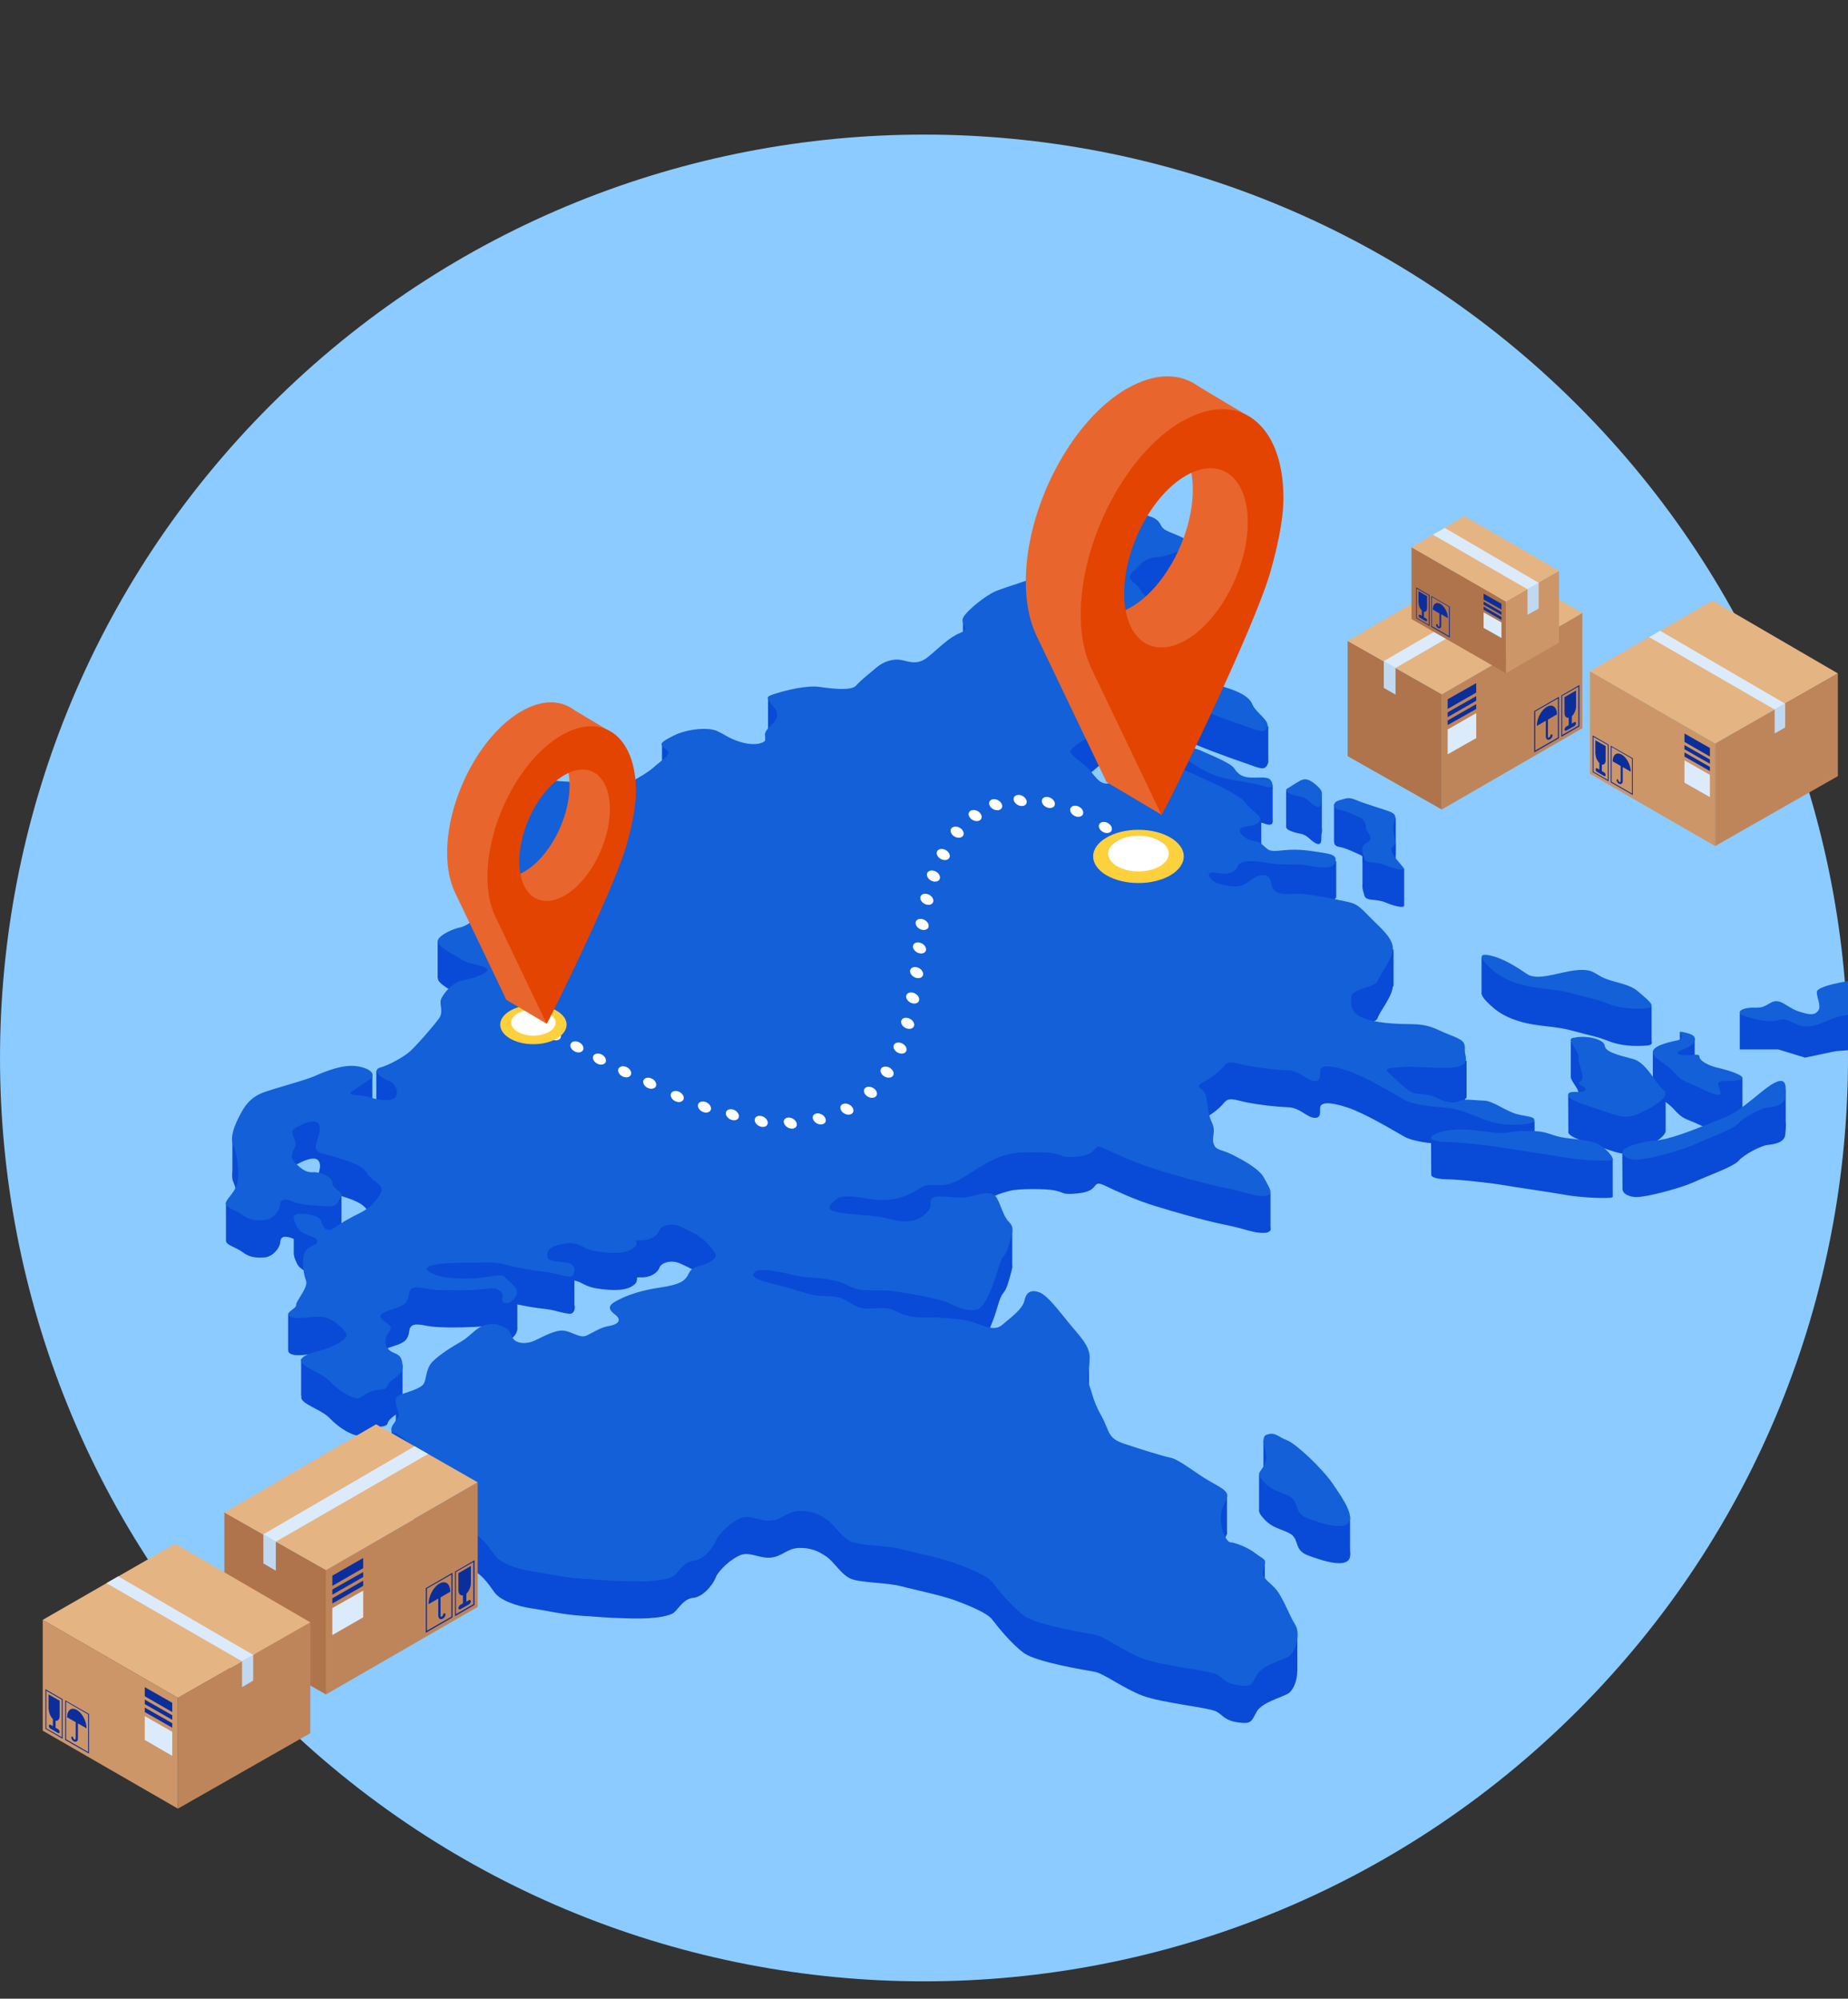 <?xml version="1.0" encoding="UTF-8"?> <svg xmlns="http://www.w3.org/2000/svg" width="221" height="239" viewBox="0 0 221 239" fill="none"><rect x="0" y="0" width="221" height="239" fill="#333333" stroke="none"/><g clip-path="url(#clip0_115_6179)"><path d="M188.636 204.582C231.789 161.463 231.789 91.553 188.636 48.434C145.483 5.315 75.519 5.315 32.366 48.434C-10.787 91.553 -10.787 161.463 32.366 204.582C75.519 247.701 145.483 247.701 188.636 204.582Z" fill="#8CCBFF"></path><path d="M47.21 175.911C46.06 175.167 47.904 174.186 47.714 173.467C47.525 172.748 46.874 171.552 47.929 171.19C49.006 170.829 50.135 170.497 50.591 170.041C51.048 169.585 50.88 168.174 51.72 167.287C52.581 166.4 54.14 165.441 55.195 164.843C56.251 164.244 57.017 163.095 58.12 162.854C59.222 162.613 59.27 162.76 60.23 163.095C61.191 163.431 61.023 164.223 61.548 164.675C62.074 165.131 63.081 165.131 63.947 164.748C64.813 164.365 66.394 163.405 67.47 163.551C68.547 163.698 69.387 164.533 70.252 164.102C71.118 163.672 71.906 163.143 72.82 163.001C73.733 162.859 74.568 162.377 73.565 161.611C72.557 160.866 72.966 160.436 73.638 160.053C74.31 159.67 75.989 158.83 78.793 158.422C81.597 158.013 82.006 157.535 82.437 156.627C82.894 155.74 83.876 155.934 84.931 155.31C85.986 154.712 85.745 154.398 84.789 153.296C83.828 152.194 82.39 151.57 81.36 151.093C80.331 150.615 79.108 150.951 78.867 151.57C78.651 152.216 77.738 152.793 76.614 152.745C75.486 152.698 76.687 152.96 75.8 153.658C74.913 154.355 73.332 154.376 71.364 154.066C69.395 153.757 69.469 152.823 67.431 153.154C65.394 153.516 65.468 154.161 65.489 154.712C65.489 155.263 66.734 155.263 67.815 155.405C68.896 155.547 68.87 156.58 68.508 156.963C68.146 157.372 66.518 156.653 65.295 156.532C64.05 156.412 62.177 156.102 60.549 155.672C58.917 155.215 58.081 155.456 56.139 155.431C54.196 155.431 52.374 155.504 51.535 155.792C50.695 156.08 51.056 156.511 52.228 156.92C53.404 157.328 55.872 157.423 57.573 157.208C59.274 156.993 60.161 156.73 60.424 157.161C60.687 157.591 62.056 158.31 61.837 159.123C61.617 159.936 60.782 160.44 60.278 160.199C59.774 159.958 60.471 159.312 59.847 158.809C59.222 158.284 58.744 158.546 56.828 158.667C54.911 158.762 52.344 158.787 51.099 158.546C49.855 158.305 49.062 158.185 48.942 159.17C48.8 160.13 48.485 160.513 47.215 160.918C45.944 161.327 45.251 161.611 45.634 162.093C45.996 162.57 47.167 162.932 46.642 163.556C46.116 164.18 45.897 164.946 46.401 165.665C46.904 166.383 47.792 166.142 48.054 167.055C48.317 167.988 48.175 168.445 47.671 168.875C47.167 169.305 46.495 169.688 46.353 170.192C46.211 170.717 45.324 170.48 44.29 170.863C43.261 171.272 43.235 171.844 42.395 171.582C41.555 171.319 40.379 170.575 39.492 169.641C38.605 168.681 36.856 168.178 36.206 167.485C35.556 166.792 36.831 166.31 38.222 165.953C39.613 165.591 41.771 164.589 41.435 163.917C41.099 163.224 39.66 161.903 38.269 161.882C36.878 161.856 35.465 162.291 34.699 161.856C33.932 161.4 35.513 160.943 35.444 160.466C35.396 159.988 36.93 158.404 36.62 157.565C36.309 156.726 36.042 155.052 36.499 154.14C36.955 153.253 38.08 153.421 37.963 152.797C37.843 152.173 36.068 152.246 35.517 151.097C34.966 149.948 34.966 149.565 35.995 149.565C37.024 149.565 38.321 149.875 38.463 150.499C38.583 151.123 39.135 151.889 39.949 151.291C40.741 150.714 41.939 150.021 43.089 149.47C44.239 148.919 45.152 147.96 45.582 147.004C46.013 146.049 44.574 145.808 43.928 144.728C43.282 143.647 41.435 143.243 40.259 142.834C39.109 142.425 37.55 142.425 37.791 141.397C38.032 140.368 38.536 139.456 38.101 138.81C37.666 138.165 36.206 138.81 35.319 139.335C34.406 139.86 35.655 140.725 35.319 141.539C35.009 142.352 34.599 142.782 35.413 143.574C36.227 144.366 36.731 144.65 37.477 144.603C38.243 144.555 39.85 145.154 39.776 145.872C39.703 146.617 41.241 146.927 40.806 147.572C40.375 148.196 40.397 148.769 39.199 148.674C38.023 148.601 36.18 148.579 35.147 148.149C34.113 147.719 33.566 147.787 33.514 148.532C33.462 149.276 32.601 150.258 31.692 150.352C30.779 150.426 29.87 150.4 29.009 149.728C28.169 149.083 26.851 148.868 27.045 148.265C27.213 147.667 28.268 146.922 28.458 145.726C28.673 144.53 28.337 142.253 27.907 141.341C27.476 140.428 28.148 138.849 28.721 137.795C29.272 136.74 29.944 135.638 31.671 135.04C33.398 134.442 36.322 133.697 37.619 133.147C38.937 132.57 41 131.709 42.679 131.95C44.333 132.191 45.053 132.931 44.26 133.508C43.468 134.085 42.654 134.563 42.055 135.04C41.456 135.518 43.157 135.281 44.307 135.686C45.457 136.069 46.943 136.211 47.327 135.613C47.71 135.014 47.327 133.96 46.487 133.697C45.647 133.435 44.45 132.402 45.479 132.118C46.508 131.834 48.235 130.896 49.028 130.203C49.82 129.51 52.047 126.945 52.551 126.201C53.076 125.456 52.577 124.57 52.745 124.019C52.913 123.468 53.989 121.936 55.501 121.647C56.987 121.359 59.003 120.64 58.068 120.163C57.133 119.685 56.246 119.827 55.286 119.229C54.351 118.631 52.168 117.598 52.383 116.905C52.598 116.212 54.3 115.493 55.092 115.347C55.885 115.201 57.943 113.768 57.513 113.118C57.082 112.468 55.906 112.089 56.242 111.512C56.578 110.936 57.969 110.196 57.775 109.477C57.581 108.758 56.531 108.543 56.673 107.631C56.815 106.718 55.76 104.73 56.961 104.179C58.159 103.602 58.951 103.03 58.951 102.191C58.951 101.352 56.599 100.56 57.37 99.678C58.137 98.791 58.835 98.765 60.295 99.054C61.759 99.342 62.789 98.696 63.844 98.072C64.899 97.474 66.359 97.879 67.535 97.904C68.711 97.904 68.9 98.262 69.262 99.054C69.624 99.867 70.27 100.181 71.829 99.652C73.388 99.123 76.984 97.302 78.182 96.226C79.379 95.15 80.482 94.647 79.646 94.044C78.811 93.442 78.927 93.252 80.606 92.413C82.286 91.574 84.728 91.432 85.689 91.837C86.649 92.219 87.416 92.986 89.238 93.347C91.059 93.683 91.852 92.99 91.589 92.628C91.348 92.271 91.589 91.742 92.356 91.049C93.148 90.356 93.196 89.659 92.33 88.725C91.443 87.765 91.805 87.696 92.976 87.335C94.148 86.973 96.478 86.401 97.985 86.59C99.493 86.78 101.823 87.094 102.395 86.448C102.973 85.803 103.86 85.106 104.794 84.318C105.707 83.526 106.857 83.191 107.839 83.384C108.821 83.578 109.756 84.056 111.052 82.975C112.349 81.921 113.473 80.699 114.843 80.148C116.208 79.623 114.769 79.119 115.226 78.28C115.682 77.441 117.862 75.694 119.063 75.164C120.287 74.661 123.573 73.701 124.723 73.15C125.873 72.6 128.056 71.666 129.133 70.801C130.188 69.94 131.459 70.155 132.467 69.316C133.474 68.477 133.858 67.302 134.96 66.729C136.063 66.157 136.326 65.748 137.596 66.226C138.867 66.682 138.626 67.16 139.155 67.663C139.681 68.188 142.248 68.739 142.032 69.436C141.817 70.129 139.827 70.968 138.557 71.067C137.286 71.166 136.83 71.498 136.184 72.169C135.559 72.841 135.344 72.841 135.154 73.344C134.965 73.847 135.968 74.205 136.304 74.829C136.64 75.453 137.239 76.193 138.798 76.434C140.357 76.675 141.701 76.339 142.153 76.722C142.61 77.105 141.722 77.299 141.89 78.328C142.084 79.356 143.686 82.115 143.281 82.472C142.877 82.829 141.339 82.782 141.124 83.647C140.93 84.533 139.733 85.084 140.284 85.514C140.861 85.945 141.602 86.879 142.394 86.616C143.187 86.354 144.888 86.138 146.542 86.642C148.196 87.146 149.445 87.77 149.802 88.678C150.164 89.612 151.934 90.619 151.577 91.41C151.219 92.202 150.664 91.867 148.747 91.195C146.83 90.524 143.208 89.254 141.507 88.346C139.806 87.412 137.958 85.687 137.286 85.519C136.593 85.351 136.662 85.807 135.848 86.212C135.034 86.616 132.85 86.212 132.729 87.051C132.609 87.89 135.774 88.463 136.158 89.254C136.567 90.046 135.701 90.141 134.693 90.214C133.686 90.287 132.032 90.98 130.976 91.961C129.921 92.942 127.69 93.855 128.074 94.453C128.457 95.051 129.439 95.507 130.326 96.514C131.213 97.522 131.622 98.361 132.82 98.047C133.996 97.737 136.39 98.141 136.799 97.328C137.209 96.514 137.928 96.058 139.173 95.891C140.417 95.723 143.441 97.302 144.664 97.853C145.909 98.404 148.454 99.647 148.954 100.392C149.768 101.567 151.137 101.971 150.56 102.69C149.983 103.409 148.402 103.052 148.282 103.624C148.161 104.201 149.195 104.868 149.936 104.967C150.655 105.061 150.896 105.35 151.469 105.853C152.042 106.357 152.666 106.116 154.251 106.021C155.832 105.948 157.438 106.262 158.494 106.43C159.523 106.598 159.932 106.86 159.622 107.626C159.312 108.371 157.8 108.177 156.504 107.915C155.186 107.652 153.243 107.915 151.469 107.579C149.695 107.269 148.329 107.291 148.041 107.962C147.778 108.633 147.059 109.038 145.689 108.801C144.324 108.56 144.393 109.042 144.922 109.615C145.452 110.187 147.537 110.574 148.424 110.307C149.311 110.041 150.005 109.133 150.823 109.064C151.637 108.969 151.878 109.279 152.02 110.023C152.162 110.768 152.498 111.461 154.419 111.293C156.34 111.125 160.079 112.038 161.276 112.274C162.473 112.537 162.857 113.135 164.08 114.336C165.303 115.532 166.621 116.685 166.574 117.903C166.526 119.147 164.92 121.066 164.752 121.738C164.584 122.409 161.659 122.65 161.612 123.558C161.565 124.471 161.47 125.237 162.525 125.882C163.58 126.554 165.811 126.842 168.421 126.863C171.036 126.863 171.44 127.388 173.215 128.086C174.989 128.778 175.205 128.972 175.179 129.88C175.131 130.793 175.825 131.46 174.507 131.916C173.189 132.372 169.304 131.868 167.986 131.989C166.668 132.109 165.277 132.015 166.091 132.708C166.884 133.379 168.249 134.89 169.089 135.105C169.929 135.32 170.79 135.152 171.772 135.656C172.754 136.159 173.762 136.422 174.434 136.086C175.106 135.75 176.35 135.991 177.431 136.013C178.508 136.013 180.093 137.282 181.364 137.618C182.634 137.954 183.547 137.881 183.496 138.41C183.448 138.935 180.261 139.081 178.676 138.651C177.095 138.242 174.959 137.119 173.4 136.925C171.841 136.732 169.3 136.684 167.861 135.871C166.423 135.057 163.33 133.164 161.099 132.419C158.868 131.675 157.981 131.868 157.886 132.372C157.792 132.876 158.102 133.715 157.193 133.667C156.284 133.62 155.466 132.445 154.027 132.398C152.589 132.35 150.478 132.109 149.018 131.8C147.554 131.511 147.003 131.128 146.382 131.873C145.758 132.617 144.776 133.357 143.768 133.887C142.76 134.416 143.936 134.485 144.199 135.35C144.462 136.215 144.367 137.48 144.918 138.608C145.469 139.757 144.871 140.286 145.133 141.147C145.396 142.008 145.973 141.793 147.291 142.442C148.588 143.088 150.625 144.19 151.176 145.27C151.727 146.35 152.567 147.379 151.176 147.426C149.811 147.452 149.186 146.996 146.572 146.466C143.958 145.937 140.314 144.887 138.083 144.19C135.852 143.518 133.479 142.417 132.329 141.866C131.179 141.315 131.2 141.504 130.77 142.008C130.313 142.511 129.473 142.679 128.254 142.752C127.031 142.825 127.152 142.559 126.123 142.343C125.067 142.128 121.76 142.128 120.778 142.391C119.796 142.653 119.244 142.774 117.491 143.781C115.743 144.788 114.158 146.199 112.314 146.131C110.467 146.057 110.66 146.131 109.343 146.875C108.025 147.641 106.392 148.071 104.57 147.856C102.749 147.641 100.901 147.112 100.014 147.809C99.126 148.506 98.549 149.104 100.423 149.414C102.292 149.724 104.738 149.703 105.914 150.06C107.09 150.395 108.287 150.611 109.317 150.322C110.346 150.034 111.307 149.173 111.259 148.381C111.212 147.589 111.548 147.4 113.034 147.495C114.52 147.589 115.049 147.736 116.247 147.422C117.422 147.112 118.667 146.776 119.171 147.637C119.675 148.476 119.964 149.84 120.584 150.486C121.23 151.131 121.088 151.587 120.799 152.595C120.511 153.576 120.416 154.079 119.938 154.677C119.46 155.276 119.266 156.593 118.715 157.983C118.163 159.373 117.586 160.857 116.651 161.025C115.691 161.193 114.588 160.832 113.486 160.259C112.383 159.683 108.115 158.99 106.677 158.796C105.238 158.628 104.23 158.796 103.033 158.676C101.836 158.533 100.996 157.836 100.203 157.647C99.411 157.458 98.476 157.238 96.943 157.191C95.409 157.118 94.522 156.735 92.821 156.446C91.12 156.184 90.353 156.184 90.065 156.709C89.776 157.26 91.262 157.668 93.299 158.146C95.336 158.602 96.559 159.248 97.83 159.343C99.126 159.416 99.867 159.317 100.901 159.799C101.935 160.281 102.413 160.948 103.825 160.875C105.264 160.827 106.104 160.707 106.918 161.116C107.732 161.524 108.692 161.929 110.225 161.929C111.759 161.929 114.735 162.002 116.221 162.48C117.707 162.958 118.857 163.629 119.791 162.841C120.704 162.05 122.259 160.974 122.475 159.893C122.69 158.813 123.388 158.598 124.296 158.96C125.209 159.321 126.549 161.09 127.699 162.506C128.849 163.943 130.287 165.26 130.266 166.723C130.266 168.186 129.809 169.142 130.145 169.886C130.507 170.631 130.576 171.78 131.631 173.648C132.686 175.515 132.325 176.355 134.34 177.026C136.356 177.697 138.85 178.489 139.9 178.704C140.951 178.92 142.825 180.452 144.263 181.338C145.702 182.225 147.093 182.681 146.637 183.636C146.206 184.596 145.823 185.242 145.991 186.606C146.159 187.97 146.783 188.882 147.14 188.857C147.502 188.857 149.083 189.382 150.065 190.152C151.025 190.918 151.529 190.776 151.094 191.899C150.659 193.022 151.478 193.337 152.412 194.318C153.347 195.299 154.139 197.623 154.833 198.677C155.526 199.732 154.927 201.983 154.04 202.512C153.127 203.037 150.9 203.566 150.276 204.694C149.651 205.821 149.699 206.179 148.092 205.963C146.486 205.748 146.318 205.15 145.478 204.668C144.664 204.19 138.931 203.639 136.606 202.753C134.306 201.866 131.98 200.093 130.899 199.904C129.796 199.71 123.969 198.755 122.462 197.675C120.95 196.573 119.249 194.443 118.65 193.651C118.051 192.859 115.846 191.972 114.24 191.374C112.633 190.776 109.399 190.105 107.74 189.674C106.108 189.218 102.68 189.291 101.603 188.715C100.5 188.138 99.734 186.752 98.821 186.128C97.933 185.504 96.951 185.052 95.534 185.1C94.122 185.147 93.57 186.107 92.201 186.249C90.835 186.391 89.66 185.504 88.531 185.96C87.403 186.416 85.895 187.806 85.559 188.693C85.224 189.58 84 190.991 82.898 191.064C81.795 191.137 81.076 192.429 80.619 192.812C80.163 193.195 78.582 193.603 75.511 193.53C72.441 193.457 71.558 193.337 69.4 193.195C67.242 193.053 65.562 192.618 63.62 192.334C61.703 192.046 59.83 191.353 59.136 190.419C58.464 189.485 57.504 187.927 55.803 187.449C54.101 186.972 53.886 187.281 52.758 186.421C51.629 185.56 49.807 182.251 49.329 181.485C48.825 180.693 50.191 179.737 50.29 179.234C50.389 178.73 49.812 177.413 47.15 175.713L47.176 175.907L47.21 175.911Z" fill="#094AD6"></path><path d="M151.551 175.959C150.474 176.342 151.887 178.21 151.288 179.458C150.689 180.727 150.112 180.465 151.215 181.687C152.317 182.909 153.876 182.931 154.596 183.628C155.289 184.321 154.884 185.401 156.392 185.978C157.899 186.554 160.587 187.441 161.284 186.529C161.982 185.616 160.66 183.68 159.415 181.859C158.17 180.039 155.005 177.044 153.95 176.635C152.873 176.226 152.537 175.606 151.576 175.942L151.551 175.968V175.959Z" fill="#094AD6"></path><path d="M141.145 93.958C140.017 94.199 141.145 94.651 142.153 95.421C143.161 96.166 144.767 97.147 146.611 97.551C148.459 97.96 150.302 98.15 151.31 98.511C152.318 98.873 152.339 98.223 151.982 97.745C151.62 97.267 150.569 97.483 149.535 97.435C148.506 97.388 148.002 96.932 147.619 96.334C147.235 95.735 145.103 94.87 143.997 94.371C142.92 93.846 142.2 93.773 141.145 93.988V93.962V93.958Z" fill="#094AD6"></path><path d="M154.066 98.654C153.321 99.084 154.522 99.515 155.479 99.683C156.413 99.85 156.629 100.474 157.348 100.832C158.067 101.193 158.02 100.496 158.02 99.945C158.02 99.394 158.382 99.153 157.563 98.434C156.749 97.69 156.198 97.427 155.548 97.763C154.923 98.12 154.398 98.482 154.062 98.675V98.65L154.066 98.654Z" fill="#094AD6"></path><path d="M160.134 100.186C159.441 100.328 159.295 101.12 160.134 101.262C160.996 101.404 162.15 102.006 162.701 102.243C163.253 102.479 163.421 103.297 163.395 103.56C163.395 103.822 164.45 104.735 163.537 105.191C162.624 105.647 162.96 106.292 163.154 107.059C163.347 107.825 164.519 107.42 165.647 107.898C166.776 108.375 167.926 108.616 167.9 108.307C167.852 108.018 165.863 106.245 166.556 105.72C167.249 105.195 166.629 104.403 166.629 103.517C166.629 102.63 167.469 101.959 166.173 101.481C164.902 101.025 163.322 100.595 162.24 100.138C161.164 99.682 160.996 99.971 160.109 100.164L160.134 100.19V100.186Z" fill="#094AD6"></path><path d="M171.38 140.243C170.734 140.579 171.574 141.009 172.914 141.009C174.253 141.009 178.211 141.439 179.723 141.702C181.235 141.964 185.382 142.563 187.325 142.898C189.267 143.234 192.286 143.329 192.769 143.187C193.247 143.019 192.002 141.607 190.826 141.125C189.65 140.669 187.518 140.695 186.175 140.312C184.831 139.929 184.784 139.714 182.721 139.688C180.683 139.662 180.3 140.144 178.164 139.83C176.032 139.542 173.417 139.137 171.354 140.213L171.38 140.239V140.243Z" fill="#094AD6"></path><path d="M188.138 128.524C187.225 128.765 188.884 130.056 188.784 130.822C188.664 131.588 189.766 133.434 189 133.744C188.233 134.054 190.055 134.416 189.551 134.82C189.047 135.25 187.755 134.725 187.561 135.276C187.367 135.827 189.026 136.404 191.205 137.097C193.389 137.815 194.276 138.319 195.809 137.673C197.342 137.028 199.983 135.59 198.975 134.773C197.967 133.955 196.938 131.442 195.236 131.037C193.557 130.607 191.976 130.198 191.929 129.458C191.881 128.718 189.723 128.141 188.138 128.545V128.52V128.524Z" fill="#094AD6"></path><path d="M197.941 140.841C196.671 140.961 194.849 141.366 194.25 141.895C193.651 142.42 194.513 143.139 195.736 143.139C196.959 143.139 200.965 142.084 202.593 141.344C204.225 140.578 207.266 139.549 207.938 138.779C208.609 138.013 210.647 136.985 211.366 136.911C212.085 136.838 213.403 136.67 213.498 135.668C213.593 134.686 213.834 133.176 212.322 133.895C210.81 134.613 208.39 137.294 206.21 138.112C204.031 138.93 200.288 140.625 197.941 140.866V140.841Z" fill="#094AD6"></path><path d="M201.202 127.831C200.241 127.638 201.921 128.55 200.577 128.838C199.233 129.101 197.558 129.583 197.653 130.302C197.773 131.02 199.259 131.619 200.168 132.626C201.055 133.633 201.464 133.753 202.3 134.089C203.14 134.399 204.841 135.384 205.535 135.358C206.228 135.333 205.151 134.162 205.582 133.848C206.013 133.534 206.878 133.848 208.05 133.559C209.226 133.25 207.02 132.484 205.651 132.169C204.26 131.881 203.23 131.257 203.23 130.758C203.23 130.259 201.744 130.853 200.831 130.495C199.918 130.138 202.197 129.85 202.558 129.105C202.92 128.387 202.533 128.098 201.215 127.836H201.189L201.202 127.831Z" fill="#094AD6"></path><path d="M178.09 118.683C176.484 118.373 177.324 119.449 178.668 120.576C180.011 121.704 181.76 122.229 183.272 122.492C184.784 122.754 186.412 122.78 188.164 123.283C189.913 123.787 190.848 123.882 192.338 124.48C193.85 125.078 195.383 125.125 196.869 125.031C198.355 124.936 197.063 124.024 195.982 123.068C194.905 122.109 193.415 122.014 192.075 121.51C190.736 121.007 190.637 120.241 188.479 120.482C186.321 120.723 183.922 121.777 182.652 120.938C181.381 120.077 179.68 118.976 178.095 118.687L178.09 118.683Z" fill="#094AD6"></path><path d="M49.295 181.277V176.845L51.044 176.771C51.044 176.771 51.069 180.077 51.044 180.124C51.018 180.171 49.726 181.299 49.726 181.299H49.295V181.273V181.277Z" fill="#094AD6"></path><path d="M46.827 175.359V170.927L48.575 170.854C48.575 170.854 48.601 174.159 48.575 174.206C48.549 174.253 47.257 175.381 47.257 175.381H46.827V175.355V175.359Z" fill="#094AD6"></path><path d="M36.012 166.929V162.496L40.926 162.638C40.926 162.638 40.733 167.549 40.685 167.596C40.659 167.643 36.443 166.95 36.443 166.95H36.012V166.924V166.929Z" fill="#094AD6"></path><path d="M34.458 161.517V157.084L39.372 157.226C39.372 157.226 39.178 162.136 39.131 162.184C39.105 162.231 34.888 161.538 34.888 161.538H34.458V161.512V161.517Z" fill="#094AD6"></path><path d="M38.054 145.632L35.129 145.537V149.97H35.56C35.56 149.97 36.878 150.185 38.054 150.379V145.636V145.632Z" fill="#094AD6"></path><path d="M29.948 143.952L27.023 143.857V148.29H27.454C27.454 148.29 28.772 148.505 29.948 148.699V143.956V143.952Z" fill="#094AD6"></path><path d="M30.715 136.36L27.79 136.266V140.698H28.221C28.221 140.698 29.539 140.913 30.715 141.107V136.365V136.36Z" fill="#094AD6"></path><path d="M47.929 128.12L45.005 128.025V132.458H45.436C45.436 132.458 46.754 132.673 47.929 132.867V128.124V128.12Z" fill="#094AD6"></path><path d="M55.264 112.618L52.34 112.523V116.956H52.77C52.77 116.956 56.487 117.098 57.663 117.266L55.264 112.597V112.622V112.618Z" fill="#094AD6"></path><path d="M59.08 107.325L56.156 107.23V111.663H56.587C56.587 111.663 60.303 111.805 61.479 111.973L59.08 107.304V107.329V107.325Z" fill="#094AD6"></path><path d="M59.295 100.882L56.371 100.787V105.22H56.802C56.802 105.22 60.519 105.362 61.694 105.53L59.295 100.86V100.886V100.882Z" fill="#094AD6"></path><path d="M60.109 95.657L57.185 95.562V99.995H57.616C57.616 99.995 61.333 100.137 62.508 100.305L60.109 95.636V95.662V95.657Z" fill="#094AD6"></path><path d="M82.092 89.216L79.168 89.121V93.554H79.598C79.598 93.554 83.315 93.696 84.491 93.864L82.092 89.194V89.22V89.216Z" fill="#094AD6"></path><path d="M94.776 83.681L91.852 83.586V88.019H92.283C92.283 88.019 96 88.161 97.175 88.329L94.776 83.659V83.685V83.681Z" fill="#094AD6"></path><path d="M118.081 74.358L115.157 74.264V78.696H115.587C115.587 78.696 119.304 78.838 120.48 79.006L118.081 74.337V74.363V74.358Z" fill="#094AD6"></path><path d="M142.058 65.068L136.855 64.9V69.333H137.286C137.286 69.333 140.641 69.38 142.058 69.454V65.068Z" fill="#094AD6"></path><path d="M142.321 72.517L137.118 72.35V76.782H137.549C137.549 76.782 140.904 76.83 142.321 76.903V72.517Z" fill="#094AD6"></path><path d="M143.376 77.885L138.147 77.717V82.15H138.578C138.578 82.15 141.933 82.197 143.35 82.27V77.91L143.376 77.885Z" fill="#094AD6"></path><path d="M151.671 86.866L140.378 82.412L139.349 85.79L146.516 88.57C146.516 88.57 150.112 90.942 151.671 91.278V86.871V86.866Z" fill="#094AD6"></path><path d="M131.028 83.25V86.986L131.17 87.033C131.17 87.033 134.767 89.404 136.326 89.74V85.333L131.028 83.25Z" fill="#094AD6"></path><path d="M152.149 93.863L148.6 93.118L140.641 89.74V93.071L147.041 95.563C147.041 95.563 150.638 97.934 152.197 98.27V93.863H152.149Z" fill="#094AD6"></path><path d="M153.829 98.941C155.005 99.66 156.995 99.014 158.072 99.23V94.823L154.501 94.078L153.808 94.508V98.941H153.833H153.829Z" fill="#094AD6"></path><path d="M166.897 100.666L163.348 99.922L162.938 100.184V106.007C164.136 106.511 165.936 104.858 166.918 105.073V100.666H166.892H166.897Z" fill="#094AD6"></path><path d="M166.897 97.791L163.348 97.047L162.938 97.309V103.132C164.136 103.636 165.936 101.983 166.918 102.198V97.791H166.892H166.897Z" fill="#094AD6"></path><path d="M167.9 103.851L164.351 103.158L163.942 103.421V106.653C165.139 107.156 166.94 108.09 167.922 108.305V103.851H167.896H167.9Z" fill="#094AD6"></path><path d="M159.557 100.689C160.733 101.408 163.106 100.93 164.183 101.145L163.774 96.571L160.225 95.826L159.531 96.257V100.689H159.557Z" fill="#094AD6"></path><path d="M177.203 118.898C177.634 119.16 179.576 120.598 182.931 121.558C188.612 123.189 196.839 124.574 197.51 124.695V120.31L179.408 116.307L177.177 114.461V118.894H177.203V118.898Z" fill="#094AD6"></path><path d="M199.19 130.464L190.081 126.247L187.85 124.4V128.833C188.307 129.096 190.249 130.533 193.604 131.493C195.305 131.97 197.295 134.656 199.19 135.06V130.46V130.464Z" fill="#094AD6"></path><path d="M159.773 102.987L156.224 102.242L148.144 102.578V105.909L152.628 106.916C152.628 106.916 158.24 107.084 159.794 107.394V102.987H159.769H159.773Z" fill="#094AD6"></path><path d="M166.629 113.553L163.08 112.809L155 113.144V116.475L159.484 117.482C159.484 117.482 165.096 117.65 166.651 117.96V113.553H166.625H166.629Z" fill="#094AD6"></path><path d="M175.36 126.851L171.837 126.158L163.757 126.494V129.825L168.24 130.832C168.24 130.832 173.779 131 175.386 131.31V126.855H175.36V126.851Z" fill="#094AD6"></path><path d="M151.908 142.684L148.385 141.991L140.856 139.404L140.064 143.26L144.715 144.96C144.715 144.96 150.327 146.828 151.934 147.142V142.688H151.908V142.684Z" fill="#094AD6"></path><path d="M118.176 150.856C119.352 151.217 120.476 151.527 121.053 151.648V147.193L118.176 146.643V150.86V150.856Z" fill="#094AD6"></path><path d="M127.358 165.948C128.534 166.309 129.658 166.619 130.235 166.739V162.285L127.358 161.734V165.952V165.948Z" fill="#094AD6"></path><path d="M143.854 182.694C145.03 183.055 146.154 183.365 146.731 183.486V179.031L143.854 178.48V182.698V182.694Z" fill="#094AD6"></path><path d="M158.576 185.018C159.751 185.379 160.876 185.689 161.453 185.81V181.356L158.576 180.805V185.022V185.018Z" fill="#094AD6"></path><path d="M152.27 199.055C153.446 199.417 154.57 199.726 155.147 199.847V195.393L152.27 194.842V199.059V199.055Z" fill="#094AD6"></path><path d="M148.385 190.787C149.561 191.149 150.685 191.459 151.262 191.579V187.125L148.385 186.574V190.792V190.787Z" fill="#094AD6"></path><path d="M150.569 180.728C151.745 181.09 152.869 181.4 153.446 181.52V177.066L150.569 176.395V180.733V180.728Z" fill="#094AD6"></path><path d="M151.094 176.75C152.27 177.112 153.394 177.421 153.971 177.542V173.088L151.094 172.201V176.754V176.75Z" fill="#094AD6"></path><path d="M183.508 134.084L179.985 133.391L164.833 130.826L166.513 134.876L173.395 136.602C173.395 136.602 181.932 138.233 183.512 138.543V134.088L183.508 134.084Z" fill="#094AD6"></path><path d="M146.973 102.173C148.484 102.246 150.112 102.367 150.832 102.509V98.102L147.261 97.357H146.973V102.173Z" fill="#094AD6"></path><path d="M94.441 87.919L91.516 87.824V92.257H91.947C91.947 92.257 95.664 92.399 96.84 92.567L94.441 87.897V87.923V87.919Z" fill="#094AD6"></path><path d="M40.832 142.614L34.117 142.52L37.907 146.952H38.338C38.338 146.952 39.656 147.167 40.832 147.361V142.619V142.614Z" fill="#094AD6"></path><path d="M61.884 154.161L49.752 153.369L49.609 157.251L58.792 157.897C58.792 157.897 60.708 158.71 61.863 158.904V154.135L61.889 154.161H61.884Z" fill="#094AD6"></path><path d="M68.715 151.597L56.582 150.805L56.44 154.687L65.622 155.332C65.622 155.332 67.539 156.145 68.693 156.339V151.571L68.719 151.597H68.715Z" fill="#094AD6"></path><path d="M76.175 148.29L64.042 147.498L63.9 151.38L73.108 152.025C73.108 152.025 75.025 152.839 76.179 153.032V148.29H76.175Z" fill="#094AD6"></path><path d="M40.595 128.502V131.734L41.603 132.909H42.033C42.033 132.909 43.351 133.124 44.527 133.318V128.549L40.595 128.502Z" fill="#094AD6"></path><path d="M48.145 163.238L43.803 163.117V167.55H44.234C44.234 167.55 47.137 168.028 48.14 168.174V163.238H48.145Z" fill="#094AD6"></path><path d="M47.331 171.961V167.528L49.079 167.455C49.079 167.455 49.105 170.76 49.079 170.808C49.053 170.855 47.761 171.982 47.761 171.982H47.331V171.957V171.961Z" fill="#094AD6"></path><path d="M187.536 131.016L187.561 135.28L190.029 135.784L191.399 134.661L190.917 131.902L187.536 131.016Z" fill="#094AD6"></path><path d="M208.372 128.886L197.657 125.844V130.13L204.918 134.924L208.372 135.161V128.886Z" fill="#094AD6"></path><path d="M200.891 123.445V124.861L199.883 125.984L200.891 130.396L202.666 130.516V124.237L200.891 123.445Z" fill="#094AD6"></path><path d="M171.139 136.119L171.16 140.41L173.632 140.909L192.859 142.923V138.516L171.139 136.119Z" fill="#094AD6"></path><path d="M194.009 137.966L194.035 142.252L200.581 141.392L213.549 134.708V130.297L204.346 135.569L194.009 137.966Z" fill="#094AD6"></path><path d="M209.187 121.148H208.058V125.486H212.662L215.854 126.467L219.497 125.701L225.131 125.245L225.562 120.334L221.414 119.568L217.241 121.841L214.415 121.531L212.232 121.006L209.187 121.148Z" fill="#094AD6"></path><path d="M236.927 118.73L230.333 118.248L229.084 119.664L226.281 119.376L224.101 118.851L221.03 118.967H219.928V123.305H224.532L227.698 124.312L231.341 123.546L236.927 123.163V118.73Z" fill="#094AD6"></path><path d="M47.184 171.478C46.034 170.734 47.878 169.731 47.688 169.034C47.495 168.315 46.849 167.119 47.904 166.757C48.98 166.396 50.109 166.064 50.565 165.608C51.022 165.152 50.854 163.74 51.694 162.854C52.555 161.967 54.114 161.008 55.169 160.409C56.225 159.811 56.991 158.662 58.094 158.421C59.197 158.18 59.244 158.326 60.204 158.662C61.165 158.998 60.997 159.79 61.522 160.242C62.048 160.698 63.056 160.698 63.921 160.315C64.787 159.932 66.368 158.972 67.444 159.118C68.521 159.265 69.361 160.1 70.227 159.669C71.092 159.239 71.88 158.709 72.794 158.567C73.707 158.425 74.542 157.943 73.539 157.177C72.531 156.433 72.94 156.002 73.612 155.619C74.284 155.236 75.963 154.397 78.767 153.988C81.571 153.58 81.98 153.102 82.411 152.194C82.868 151.307 83.85 151.501 84.905 150.877C85.96 150.279 85.719 149.965 84.763 148.863C83.802 147.761 82.364 147.137 81.334 146.659C80.305 146.182 79.082 146.517 78.841 147.137C78.625 147.783 77.712 148.359 76.588 148.312C75.46 148.265 76.661 148.527 75.774 149.224C74.887 149.922 73.306 149.943 71.338 149.633C69.348 149.323 69.443 148.389 67.406 148.721C65.368 149.082 65.442 149.728 65.463 150.279C65.463 150.83 66.708 150.83 67.789 150.972C68.87 151.114 68.844 152.146 68.482 152.53C68.121 152.938 66.493 152.22 65.269 152.099C64.025 151.979 62.151 151.669 60.523 151.238C58.895 150.808 58.055 151.023 56.113 150.997C54.17 150.997 52.349 151.071 51.509 151.359C50.669 151.647 51.031 152.078 52.202 152.486C53.378 152.895 55.846 152.99 57.547 152.775C59.248 152.56 60.136 152.297 60.398 152.727C60.661 153.158 62.031 153.877 61.811 154.69C61.591 155.503 60.756 156.007 60.252 155.766C59.774 155.551 60.446 154.879 59.821 154.376C59.197 153.851 58.718 154.113 56.802 154.234C54.885 154.328 52.318 154.354 51.074 154.113C49.829 153.872 49.036 153.752 48.916 154.737C48.774 155.697 48.459 156.08 47.189 156.485C45.918 156.893 45.225 157.177 45.608 157.659C45.97 158.137 47.141 158.499 46.616 159.123C46.09 159.747 45.871 160.513 46.375 161.231C46.879 161.95 47.766 161.709 48.029 162.621C48.291 163.555 48.149 164.011 47.645 164.442C47.141 164.872 46.469 165.255 46.327 165.759C46.185 166.284 45.298 166.047 44.264 166.43C43.235 166.839 43.209 167.411 42.369 167.149C41.529 166.886 40.354 166.142 39.466 165.208C38.579 164.248 36.831 163.745 36.18 163.052C35.53 162.359 36.805 161.877 38.196 161.52C39.587 161.158 41.745 160.155 41.409 159.484C41.073 158.791 39.634 157.47 38.243 157.449C36.852 157.423 35.439 157.857 34.673 157.423C33.906 156.967 35.487 156.51 35.418 156.033C35.37 155.555 36.904 153.971 36.594 153.132C36.283 152.293 36.016 150.619 36.473 149.706C36.929 148.82 38.054 148.988 37.937 148.364C37.821 147.74 36.042 147.813 35.491 146.664C34.94 145.515 34.94 145.132 35.969 145.132C36.998 145.132 38.295 145.442 38.437 146.066C38.558 146.69 39.109 147.456 39.923 146.857C40.715 146.281 41.913 145.588 43.063 145.037C44.213 144.486 45.126 143.526 45.556 142.571C45.987 141.616 44.548 141.375 43.903 140.294C43.257 139.214 41.409 138.81 40.233 138.401C39.083 137.992 37.524 137.992 37.765 136.963C38.006 135.935 38.51 135.023 38.075 134.377C37.64 133.731 36.18 134.377 35.293 134.902C34.38 135.427 35.629 136.292 35.293 137.105C34.957 137.919 34.574 138.349 35.388 139.141C36.202 139.933 36.706 140.217 37.451 140.17C38.217 140.122 39.824 140.72 39.751 141.439C39.677 142.184 41.215 142.494 40.78 143.139C40.349 143.763 40.371 144.335 39.173 144.241C37.998 144.168 36.154 144.146 35.121 143.716C34.087 143.285 33.54 143.354 33.488 144.099C33.437 144.843 32.575 145.825 31.666 145.893C30.753 145.967 29.845 145.941 28.983 145.269C28.143 144.624 26.825 144.409 27.019 143.806C27.187 143.208 28.242 142.463 28.432 141.267C28.647 140.071 28.311 137.794 27.881 136.882C27.45 135.969 28.122 134.39 28.695 133.336C29.246 132.281 29.918 131.179 31.645 130.581C33.372 129.983 36.296 129.238 37.593 128.688C38.911 128.111 40.974 127.25 42.654 127.491C44.307 127.732 45.027 128.472 44.234 129.049C43.442 129.626 42.628 130.104 42.029 130.581C41.43 131.059 43.132 130.822 44.282 131.227C45.431 131.61 46.917 131.752 47.301 131.154C47.684 130.555 47.301 129.501 46.461 129.238C45.621 128.976 44.424 127.943 45.453 127.659C46.482 127.375 48.209 126.437 49.002 125.744C49.794 125.051 52.021 122.486 52.525 121.742C53.05 120.997 52.551 120.111 52.719 119.56C52.887 119.009 53.964 117.477 55.475 117.188C56.961 116.9 58.977 116.181 58.042 115.704C57.108 115.226 56.22 115.368 55.26 114.77C54.325 114.172 52.142 113.139 52.357 112.446C52.572 111.753 54.274 111.034 55.066 110.888C55.859 110.742 57.917 109.309 57.487 108.659C57.056 108.009 55.88 107.63 56.216 107.054C56.552 106.477 57.943 105.737 57.749 105.018C57.556 104.299 56.505 104.084 56.647 103.172C56.789 102.259 55.734 100.271 56.935 99.72C58.133 99.144 58.925 98.571 58.925 97.732C58.925 96.893 56.574 96.101 57.344 95.219C58.115 94.336 58.809 94.306 60.269 94.595C61.733 94.883 62.763 94.237 63.818 93.613C64.873 93.015 66.333 93.42 67.509 93.446C68.685 93.446 68.874 93.803 69.236 94.595C69.598 95.408 70.244 95.722 71.803 95.193C73.362 94.663 76.959 92.843 78.156 91.767C79.353 90.691 80.456 90.188 79.62 89.585C78.785 88.983 78.901 88.793 80.581 87.954C82.26 87.115 84.702 86.973 85.663 87.377C86.623 87.76 87.39 88.527 89.212 88.888C91.034 89.224 91.826 88.531 91.563 88.169C91.322 87.812 91.563 87.283 92.33 86.59C93.123 85.897 93.17 85.2 92.304 84.266C91.417 83.306 91.779 83.237 92.95 82.876C94.122 82.514 96.452 81.942 97.959 82.131C99.471 82.347 101.797 82.635 102.37 81.989C102.947 81.344 103.834 80.647 104.769 79.859C105.682 79.067 106.832 78.732 107.814 78.925C108.796 79.119 109.73 79.597 111.027 78.516C112.323 77.462 113.447 76.24 114.817 75.689C116.182 75.164 114.743 74.66 115.2 73.821C115.657 72.982 117.836 71.235 119.037 70.705C120.261 70.202 123.547 69.242 124.697 68.691C125.847 68.141 128.03 67.207 129.107 66.342C130.162 65.481 131.433 65.696 132.441 64.857C133.449 64.018 133.832 62.843 134.935 62.27C136.037 61.698 136.3 61.289 137.57 61.767C138.841 62.223 138.6 62.701 139.129 63.204C139.655 63.729 142.222 64.28 142.007 64.977C141.791 65.67 139.801 66.509 138.531 66.608C137.26 66.707 136.804 67.039 136.158 67.71C135.533 68.382 135.318 68.382 135.128 68.885C134.939 69.388 135.942 69.746 136.278 70.37C136.614 70.994 137.213 71.734 138.772 71.975C140.331 72.216 141.675 71.88 142.127 72.263C142.584 72.646 141.696 72.84 141.864 73.868C142.058 74.897 143.66 77.656 143.256 78.013C142.851 78.37 141.313 78.323 141.098 79.188C140.904 80.074 139.707 80.625 140.258 81.055C140.835 81.486 141.576 82.42 142.368 82.157C143.161 81.895 144.862 81.68 146.516 82.183C148.17 82.687 149.419 83.311 149.776 84.245C150.138 85.178 151.908 86.185 151.551 86.977C151.193 87.769 150.638 87.433 148.721 86.762C146.805 86.091 143.182 84.821 141.481 83.913C139.78 82.979 137.932 81.254 137.26 81.086C136.567 80.918 136.636 81.374 135.822 81.778C135.008 82.183 132.824 81.778 132.703 82.618C132.609 83.431 135.749 84.029 136.132 84.821C136.541 85.613 135.675 85.708 134.667 85.781C133.66 85.854 132.006 86.547 130.951 87.528C129.895 88.509 127.664 89.422 128.048 90.02C128.431 90.618 129.413 91.074 130.3 92.081C131.187 93.088 131.597 93.928 132.794 93.639C133.97 93.329 136.364 93.734 136.799 92.921C137.234 92.107 137.928 91.651 139.173 91.483C140.417 91.341 143.441 92.895 144.664 93.446C145.909 93.996 148.454 95.24 148.954 95.985C149.768 97.16 151.137 97.564 150.56 98.283C149.983 99.001 148.402 98.64 148.282 99.217C148.161 99.793 149.195 100.46 149.936 100.559C150.655 100.654 150.896 100.942 151.469 101.446C152.042 101.949 152.666 101.708 154.251 101.614C155.832 101.541 157.438 101.855 158.494 102.023C159.523 102.19 159.932 102.453 159.622 103.219C159.312 103.964 157.8 103.77 156.504 103.507C155.186 103.245 153.243 103.507 151.469 103.172C149.694 102.862 148.329 102.883 148.041 103.555C147.778 104.226 147.059 104.631 145.689 104.394C144.319 104.157 144.393 104.635 144.922 105.207C145.452 105.78 147.537 106.167 148.424 105.9C149.311 105.633 150.005 104.725 150.823 104.656C151.637 104.562 151.878 104.872 152.02 105.616C152.162 106.361 152.498 107.054 154.419 106.886C156.34 106.718 160.079 107.63 161.276 107.867C162.473 108.129 162.857 108.728 164.08 109.928C165.303 111.125 166.621 112.278 166.573 113.496C166.526 114.74 164.92 116.659 164.752 117.33C164.584 118.002 161.659 118.243 161.612 119.151C161.564 120.063 161.47 120.829 162.525 121.475C163.58 122.146 165.811 122.435 168.421 122.456C171.035 122.456 171.44 122.981 173.215 123.678C174.989 124.371 175.205 124.565 175.179 125.473C175.131 126.385 175.825 127.052 174.507 127.508C173.189 127.965 169.304 127.461 167.986 127.582C166.668 127.702 165.277 127.607 166.091 128.3C166.884 128.972 168.249 130.482 169.089 130.697C169.929 130.913 170.79 130.745 171.772 131.248C172.754 131.752 173.762 132.014 174.434 131.679C175.106 131.343 176.35 131.584 177.431 131.605C178.508 131.605 180.093 132.875 181.364 133.211C182.634 133.546 183.547 133.473 183.496 134.003C183.444 134.532 180.261 134.674 178.676 134.244C177.095 133.835 174.959 132.711 173.4 132.518C171.841 132.324 169.3 132.277 167.861 131.463C166.423 130.65 163.33 128.756 161.099 128.012C158.868 127.267 157.981 127.461 157.886 127.965C157.792 128.468 158.102 129.307 157.193 129.26C156.284 129.213 155.466 128.038 154.027 127.99C152.589 127.943 150.478 127.702 149.018 127.392C147.554 127.104 147.003 126.721 146.382 127.465C145.758 128.21 144.776 128.95 143.768 129.479C142.76 130.009 143.936 130.078 144.199 130.943C144.462 131.808 144.367 133.073 144.918 134.201C145.469 135.35 144.871 135.879 145.133 136.74C145.396 137.6 145.973 137.385 147.291 138.035C148.609 138.685 150.625 139.782 151.176 140.862C151.727 141.943 152.567 142.971 151.176 143.019C149.811 143.044 149.186 142.588 146.572 142.059C143.958 141.53 140.314 140.479 138.083 139.782C135.852 139.085 133.479 138.009 132.329 137.458C131.179 136.907 131.2 137.097 130.77 137.6C130.313 138.104 129.473 138.272 128.254 138.345C127.031 138.418 127.152 138.151 126.122 137.936C125.067 137.721 121.759 137.721 120.778 137.983C119.796 138.246 119.244 138.366 117.491 139.373C115.743 140.38 114.184 141.792 112.336 141.723C110.488 141.654 110.682 141.723 109.364 142.468C108.046 143.234 106.414 143.664 104.592 143.449C102.77 143.234 100.922 142.704 100.035 143.402C99.148 144.099 98.571 144.697 100.444 145.007C102.314 145.317 104.76 145.295 105.936 145.652C107.112 145.988 108.309 146.203 109.338 145.915C110.368 145.627 111.328 144.766 111.281 143.974C111.233 143.182 111.569 142.993 113.055 143.087C114.541 143.182 115.071 143.328 116.268 143.014C117.444 142.704 118.689 142.369 119.193 143.229C119.696 144.09 119.985 145.433 120.631 146.078C121.277 146.724 121.135 147.18 120.846 148.187C120.558 149.168 120.463 149.672 119.985 150.27C119.507 150.868 119.313 152.185 118.762 153.575C118.211 154.965 117.633 156.45 116.699 156.618C115.738 156.786 114.636 156.424 113.533 155.852C112.431 155.275 108.162 154.557 106.724 154.389C105.285 154.221 104.278 154.389 103.08 154.268C101.883 154.126 101.043 153.429 100.251 153.24C99.458 153.072 98.523 152.831 96.99 152.783C95.457 152.71 94.57 152.327 92.868 152.039C91.167 151.776 90.4 151.776 90.112 152.301C89.823 152.852 91.309 153.261 93.347 153.739C95.384 154.217 96.607 154.841 97.877 154.935C99.174 155.008 99.915 154.909 100.948 155.391C101.978 155.869 102.46 156.54 103.873 156.467C105.311 156.42 106.151 156.299 106.965 156.708C107.779 157.117 108.74 157.522 110.273 157.522C111.806 157.522 114.782 157.595 116.268 158.073C117.754 158.55 118.904 159.222 119.839 158.434C120.752 157.642 122.306 156.566 122.522 155.486C122.737 154.41 123.435 154.191 124.344 154.552C125.257 154.914 126.596 156.682 127.746 158.098C128.896 159.536 130.335 160.853 130.313 162.316C130.313 163.779 129.857 164.734 130.193 165.479C130.554 166.224 130.623 167.373 131.678 169.24C132.734 171.108 132.372 171.947 134.388 172.619C136.403 173.29 138.897 174.082 139.948 174.297C140.999 174.512 142.872 176.044 144.311 176.909C145.749 177.796 147.14 178.252 146.684 179.207C146.253 180.167 145.87 180.813 146.038 182.177C146.206 183.541 146.83 184.454 147.188 184.428C147.55 184.428 149.13 184.953 150.112 185.723C151.073 186.489 151.577 186.347 151.142 187.47C150.707 188.594 151.525 188.908 152.46 189.889C153.394 190.87 154.187 193.194 154.88 194.248C155.573 195.303 154.975 197.554 154.088 198.083C153.175 198.608 150.948 199.137 150.323 200.265C149.699 201.392 149.746 201.75 148.14 201.534C146.533 201.319 146.365 200.721 145.525 200.239C144.711 199.761 138.979 199.211 136.653 198.324C134.353 197.437 132.027 195.664 130.946 195.475C129.844 195.281 124.016 194.326 122.509 193.246C120.997 192.144 119.296 190.014 118.697 189.222C118.099 188.43 115.893 187.544 114.287 186.945C112.68 186.347 109.446 185.676 107.788 185.245C106.155 184.789 102.727 184.862 101.65 184.286C100.548 183.709 99.781 182.323 98.868 181.699C97.981 181.075 96.999 180.623 95.582 180.671C94.169 180.718 93.618 181.678 92.248 181.82C90.883 181.962 89.707 181.075 88.579 181.531C87.45 181.988 85.943 183.378 85.607 184.264C85.271 185.151 84.048 186.562 82.945 186.635C81.843 186.709 81.123 188 80.667 188.383C80.21 188.766 78.63 189.175 75.559 189.101C72.488 189.028 71.605 188.908 69.447 188.766C67.289 188.624 65.61 188.189 63.667 187.905C61.751 187.617 59.877 186.924 59.184 185.99C58.49 185.056 57.551 183.498 55.85 183.02C54.149 182.543 53.933 182.853 52.805 181.992C51.677 181.131 49.855 177.822 49.377 177.056C48.873 176.264 50.238 175.308 50.337 174.805C50.436 174.301 49.859 172.984 47.197 171.285L47.15 171.478H47.184Z" fill="#1360D8"></path><path d="M151.525 171.531C150.448 171.914 151.861 173.782 151.262 175.03C150.663 176.299 150.086 176.037 151.189 177.259C152.291 178.481 153.851 178.503 154.57 179.2C155.263 179.893 154.858 180.973 156.366 181.55C157.878 182.126 160.561 183.013 161.259 182.1C161.956 181.188 160.634 179.251 159.389 177.431C158.145 175.611 154.979 172.615 153.924 172.232C152.847 171.823 152.511 171.204 151.551 171.539H151.525V171.531Z" fill="#1360D8"></path><path d="M141.119 89.499C139.991 89.74 141.119 90.192 142.127 90.962C143.135 91.707 144.742 92.688 146.585 93.092C148.433 93.501 150.276 93.691 151.284 94.052C152.292 94.414 152.313 93.764 151.956 93.286C151.594 92.808 150.543 93.024 149.509 92.976C148.48 92.929 147.976 92.473 147.593 91.874C147.209 91.276 145.078 90.411 143.971 89.912C142.894 89.387 142.175 89.314 141.119 89.529V89.503V89.499Z" fill="#1360D8"></path><path d="M154.044 94.22C153.299 94.651 154.501 95.081 155.457 95.249C156.413 95.417 156.607 96.041 157.326 96.398C158.046 96.755 157.998 96.062 157.998 95.511C157.998 94.961 158.36 94.72 157.542 94.001C156.728 93.256 156.176 92.994 155.526 93.329C154.902 93.665 154.376 94.048 154.04 94.242V94.216L154.044 94.22Z" fill="#1360D8"></path><path d="M160.109 95.731C159.415 95.873 159.269 96.665 160.109 96.806C160.97 96.948 162.124 97.551 162.675 97.788C163.227 98.024 163.395 98.842 163.369 99.105C163.369 99.367 164.424 100.279 163.511 100.736C162.598 101.192 162.934 101.837 163.128 102.603C163.322 103.369 164.493 102.965 165.621 103.443C166.75 103.92 167.9 104.161 167.874 103.851C167.827 103.563 165.837 101.79 166.53 101.265C167.224 100.74 166.603 99.948 166.603 99.062C166.603 98.175 167.443 97.504 166.147 97.026C164.876 96.57 163.296 96.139 162.215 95.683C161.138 95.227 160.97 95.515 160.083 95.709L160.109 95.735V95.731Z" fill="#1360D8"></path><path d="M171.354 135.784C170.708 136.12 171.548 136.55 172.888 136.55C174.227 136.55 178.185 136.98 179.697 137.243C181.209 137.505 185.356 138.104 187.299 138.439C189.241 138.775 192.26 138.87 192.743 138.728C193.221 138.56 191.976 137.148 190.8 136.666C189.625 136.21 187.493 136.236 186.149 135.853C184.831 135.47 184.758 135.255 182.695 135.229C180.632 135.203 180.274 135.685 178.138 135.371C176.006 135.083 173.392 134.678 171.329 135.754L171.354 135.78V135.784Z" fill="#1360D8"></path><path d="M188.113 124.096C187.199 124.337 188.858 125.628 188.759 126.394C188.638 127.16 189.741 129.007 188.974 129.316C188.207 129.626 190.029 129.988 189.525 130.392C189.021 130.823 187.729 130.298 187.535 130.849C187.342 131.399 189 131.976 191.179 132.669C193.363 133.388 194.25 133.891 195.783 133.246C197.342 132.6 199.957 131.163 198.949 130.345C197.941 129.527 196.912 127.014 195.21 126.61C193.531 126.179 191.95 125.77 191.903 125.03C191.855 124.29 189.698 123.713 188.113 124.118V124.092V124.096Z" fill="#1360D8"></path><path d="M197.92 136.382C196.649 136.502 194.827 136.907 194.229 137.436C193.63 137.961 194.491 138.68 195.714 138.68C196.938 138.68 200.943 137.625 202.571 136.885C204.204 136.119 207.244 135.09 207.916 134.32C208.588 133.554 210.625 132.526 211.344 132.452C212.064 132.379 213.382 132.211 213.476 131.209C213.571 130.227 213.812 128.717 212.301 129.436C210.789 130.154 208.368 132.835 206.189 133.653C204.01 134.471 200.267 136.166 197.92 136.407V136.382Z" fill="#1360D8"></path><path d="M201.202 123.4C200.241 123.206 201.921 124.118 200.577 124.407C199.233 124.669 197.558 125.151 197.653 125.87C197.773 126.589 199.259 127.187 200.168 128.194C201.055 129.201 201.464 129.322 202.3 129.657C203.14 129.967 204.841 130.953 205.535 130.927C206.228 130.879 205.151 129.73 205.582 129.416C206.013 129.102 206.878 129.416 208.05 129.128C209.226 128.818 207.02 128.052 205.651 127.738C204.26 127.449 203.23 126.825 203.23 126.326C203.23 125.827 201.744 126.421 200.831 126.064C199.918 125.707 202.197 125.418 202.558 124.674C202.92 123.955 202.533 123.667 201.215 123.404H201.189L201.202 123.4Z" fill="#1360D8"></path><path d="M210.074 120.503C208.347 120.382 207.318 121.079 208.661 121.51C210.005 121.94 211.633 122.323 212.667 121.987C213.7 121.652 214.299 122.37 215.35 122.659C216.401 122.947 217.482 122.517 219.02 121.867C220.579 121.221 221.991 121.221 223.141 121.725C224.27 122.203 223.43 123.257 223.981 123.593C224.532 123.903 224.532 123.472 225.278 122.969C226.023 122.465 228.013 122.775 229.016 122.276C230.02 121.777 228.921 120.313 229.808 119.595C230.696 118.902 232.423 118.971 234.003 119.379C235.584 119.788 235.899 119.62 236.713 118.949C237.527 118.278 235.683 118.205 233.693 117.705C231.704 117.202 229.593 116.341 227.845 116.195C226.096 116.074 224.321 116.961 222.5 117.129C220.678 117.297 217.297 117.921 217.271 118.613C217.245 119.306 217.87 120.339 217.413 120.89C216.957 121.441 216.384 121.346 215.161 120.963C213.937 120.58 213.265 119.719 212.426 119.719C211.586 119.719 211.228 120.559 210.052 120.485L210.078 120.511L210.074 120.503Z" fill="#1360D8"></path><path d="M178.069 114.224C176.463 113.914 177.302 114.99 178.646 116.118C179.99 117.245 181.739 117.77 183.25 118.033C184.762 118.295 186.39 118.321 188.143 118.824C189.892 119.328 190.826 119.423 192.316 120.021C193.828 120.619 195.361 120.666 196.847 120.572C198.333 120.477 197.041 119.565 195.96 118.609C194.883 117.65 193.393 117.555 192.054 117.051C190.71 116.548 190.615 115.782 188.457 116.023C186.3 116.264 183.901 117.318 182.63 116.479C181.36 115.618 179.658 114.517 178.073 114.228L178.069 114.224Z" fill="#1360D8"></path><path d="M134.782 46.449C128.093 50.305 122.675 60.655 122.675 69.567C122.675 72.107 123.131 74.263 123.92 75.941C124.062 76.251 132.335 93.526 132.335 93.526C132.671 93.237 143.482 71.199 145.403 64.3C146.096 61.787 146.914 58.456 146.914 55.602C146.914 46.69 141.496 42.593 134.808 46.453H134.782V46.449ZM135.26 72.61C131.185 74.96 127.873 72.468 127.873 67.028C127.873 61.589 131.181 55.288 135.26 52.943C139.334 50.593 142.646 53.085 142.646 58.525C142.646 63.964 139.338 70.265 135.26 72.61Z" fill="#E8662D"></path><path d="M149.718 50.016L142.646 45.799C142.646 45.799 134.687 48.553 129.243 55.383C123.777 62.234 124.953 73.088 126.654 77.951C128.355 82.814 132.335 93.521 132.335 93.521L138.903 97.425C138.903 97.425 135.569 82.642 133.27 75.433C130.97 68.221 134.204 57.083 139.118 53.631C144.033 50.18 149.739 50.012 149.739 50.012H149.714L149.718 50.016Z" fill="#E8662D"></path><path d="M150.627 57.519C149.262 53.899 144.442 51.795 144.442 51.795C144.442 51.795 145.256 59.989 143.581 64.37C141.88 68.73 137.469 79.893 137.469 79.893C137.469 79.893 145.98 78.529 148.064 75.366C150.149 72.203 151.997 61.16 150.631 57.566V57.519H150.627Z" fill="#E8662D"></path><path d="M141.35 50.378C134.661 54.234 129.243 64.585 129.243 73.497C129.243 76.036 129.7 78.192 130.488 79.871C130.63 80.181 138.904 97.455 138.904 97.455C139.24 97.167 150.05 75.128 151.971 68.23C152.664 65.716 153.483 62.385 153.483 59.532C153.483 50.619 148.065 46.522 141.376 50.383H141.35V50.378ZM141.828 76.54C137.754 78.89 134.442 76.398 134.442 70.958C134.442 65.518 137.749 59.218 141.828 56.873C145.903 54.523 149.215 57.014 149.215 62.454C149.215 67.894 145.907 74.194 141.828 76.54Z" fill="#E34401"></path><path d="M67.025 124.125C66.867 124.419 66.405 124.486 66.008 124.271C65.61 124.055 65.409 123.635 65.567 123.341C65.725 123.048 66.187 122.981 66.584 123.196C66.982 123.411 67.183 123.832 67.025 124.125Z" fill="white"></path><path d="M69.719 125.575C69.879 125.279 69.683 124.864 69.281 124.648C68.879 124.432 68.424 124.496 68.265 124.791C68.105 125.087 68.302 125.502 68.703 125.718C69.105 125.935 69.56 125.87 69.719 125.575Z" fill="white"></path><path d="M72.418 127.035C72.26 127.329 71.798 127.396 71.4 127.181C71.003 126.965 70.801 126.545 70.959 126.251C71.118 125.958 71.579 125.891 71.977 126.106C72.374 126.321 72.576 126.742 72.418 127.035Z" fill="white"></path><path d="M75.428 128.555C75.588 128.26 75.392 127.845 74.99 127.628C74.588 127.412 74.133 127.476 73.974 127.772C73.814 128.067 74.011 128.482 74.412 128.699C74.814 128.915 75.269 128.851 75.428 128.555Z" fill="white"></path><path d="M78.426 129.923C78.585 129.627 78.389 129.212 77.987 128.996C77.586 128.779 77.131 128.843 76.972 129.139C76.812 129.434 77.008 129.849 77.41 130.066C77.811 130.282 78.266 130.218 78.426 129.923Z" fill="white"></path><path d="M81.717 131.509C81.877 131.213 81.681 130.798 81.279 130.582C80.877 130.365 80.422 130.429 80.263 130.725C80.103 131.02 80.3 131.435 80.701 131.652C81.103 131.868 81.558 131.804 81.717 131.509Z" fill="white"></path><path d="M84.975 132.768C84.817 133.061 84.355 133.128 83.958 132.913C83.56 132.698 83.359 132.277 83.517 131.984C83.675 131.69 84.137 131.623 84.534 131.839C84.932 132.054 85.134 132.474 84.975 132.768Z" fill="white"></path><path d="M88.316 133.69C88.157 133.983 87.696 134.05 87.298 133.835C86.901 133.62 86.699 133.199 86.857 132.906C87.016 132.612 87.477 132.545 87.875 132.76C88.272 132.976 88.474 133.396 88.316 133.69Z" fill="white"></path><path d="M91.763 134.483C91.605 134.776 91.143 134.843 90.745 134.628C90.348 134.413 90.146 133.992 90.305 133.699C90.463 133.405 90.925 133.338 91.322 133.553C91.72 133.769 91.921 134.189 91.763 134.483Z" fill="white"></path><path d="M95.24 134.688C95.082 134.981 94.62 135.048 94.222 134.833C93.825 134.618 93.623 134.197 93.782 133.904C93.94 133.61 94.402 133.543 94.799 133.758C95.197 133.974 95.398 134.394 95.24 134.688Z" fill="white"></path><path d="M98.703 134.188C98.545 134.481 98.083 134.548 97.686 134.333C97.288 134.118 97.087 133.697 97.245 133.404C97.403 133.11 97.865 133.043 98.263 133.258C98.66 133.474 98.862 133.894 98.703 134.188Z" fill="white"></path><path d="M102.009 133.016C101.85 133.309 101.389 133.376 100.991 133.161C100.593 132.946 100.392 132.525 100.55 132.232C100.708 131.938 101.17 131.871 101.568 132.087C101.965 132.302 102.167 132.722 102.009 133.016Z" fill="white"></path><path d="M104.823 131.003C104.982 130.707 104.786 130.292 104.384 130.076C103.983 129.859 103.528 129.923 103.368 130.219C103.209 130.514 103.405 130.929 103.807 131.146C104.208 131.362 104.663 131.298 104.823 131.003Z" fill="white"></path><path d="M106.812 128.592C106.654 128.885 106.192 128.953 105.795 128.737C105.397 128.522 105.196 128.101 105.354 127.808C105.512 127.515 105.974 127.448 106.371 127.663C106.769 127.878 106.971 128.299 106.812 128.592Z" fill="white"></path><path d="M108.365 125.717C108.207 126.01 107.745 126.078 107.348 125.862C106.95 125.647 106.749 125.226 106.907 124.933C107.065 124.64 107.527 124.573 107.925 124.788C108.322 125.003 108.524 125.424 108.365 125.717Z" fill="white"></path><path d="M109.272 122.758C109.431 122.463 109.235 122.048 108.833 121.832C108.432 121.615 107.977 121.679 107.817 121.975C107.658 122.27 107.854 122.685 108.256 122.902C108.657 123.118 109.112 123.054 109.272 122.758Z" fill="white"></path><path d="M109.871 119.729C110.031 119.434 109.834 119.019 109.433 118.802C109.031 118.586 108.576 118.65 108.417 118.945C108.257 119.241 108.454 119.656 108.855 119.872C109.257 120.089 109.712 120.025 109.871 119.729Z" fill="white"></path><path d="M110.346 116.694C110.188 116.987 109.726 117.054 109.329 116.839C108.931 116.624 108.73 116.203 108.888 115.91C109.046 115.616 109.508 115.549 109.906 115.764C110.303 115.979 110.505 116.4 110.346 116.694Z" fill="white"></path><path d="M111.007 110.932C110.849 111.225 110.387 111.292 109.99 111.077C109.592 110.862 109.39 110.441 109.549 110.148C109.707 109.854 110.169 109.787 110.566 110.003C110.964 110.218 111.165 110.639 111.007 110.932Z" fill="white"></path><path d="M111.567 107.926C111.727 107.631 111.53 107.216 111.129 107C110.727 106.783 110.272 106.847 110.113 107.143C109.953 107.438 110.149 107.853 110.551 108.07C110.953 108.286 111.407 108.222 111.567 107.926Z" fill="white"></path><path d="M112.359 105.149C112.2 105.442 111.739 105.509 111.341 105.294C110.944 105.079 110.742 104.658 110.9 104.365C111.059 104.071 111.52 104.004 111.918 104.219C112.315 104.435 112.517 104.855 112.359 105.149Z" fill="white"></path><path d="M113.532 102.573C113.374 102.866 112.912 102.933 112.515 102.718C112.117 102.503 111.916 102.082 112.074 101.788C112.232 101.495 112.694 101.428 113.092 101.643C113.489 101.858 113.691 102.279 113.532 102.573Z" fill="white"></path><path d="M115.192 99.901C115.034 100.194 114.572 100.261 114.175 100.046C113.777 99.831 113.575 99.41 113.734 99.117C113.892 98.823 114.354 98.756 114.751 98.971C115.149 99.186 115.35 99.607 115.192 99.901Z" fill="white"></path><path d="M117.346 97.912C117.188 98.206 116.726 98.273 116.329 98.058C115.931 97.843 115.73 97.422 115.888 97.128C116.046 96.835 116.508 96.768 116.906 96.983C117.303 97.198 117.505 97.619 117.346 97.912Z" fill="white"></path><path d="M119.797 96.618C119.956 96.322 119.76 95.907 119.358 95.691C118.956 95.475 118.502 95.539 118.342 95.834C118.183 96.13 118.379 96.545 118.78 96.761C119.182 96.978 119.637 96.913 119.797 96.618Z" fill="white"></path><path d="M122.73 96.11C122.571 96.403 122.11 96.47 121.712 96.255C121.315 96.04 121.113 95.619 121.271 95.326C121.43 95.032 121.891 94.965 122.289 95.18C122.686 95.395 122.888 95.816 122.73 96.11Z" fill="white"></path><path d="M126.099 96.348C126.258 96.053 126.062 95.638 125.66 95.421C125.259 95.205 124.804 95.269 124.644 95.564C124.485 95.86 124.681 96.275 125.083 96.492C125.484 96.708 125.939 96.644 126.099 96.348Z" fill="white"></path><path d="M129.491 97.401C129.333 97.694 128.871 97.761 128.473 97.546C128.076 97.331 127.874 96.91 128.033 96.617C128.191 96.323 128.653 96.256 129.05 96.471C129.448 96.686 129.649 97.107 129.491 97.401Z" fill="white"></path><path d="M132.92 99.34C132.761 99.633 132.3 99.701 131.902 99.485C131.505 99.27 131.303 98.85 131.461 98.556C131.62 98.263 132.081 98.196 132.479 98.411C132.876 98.626 133.078 99.047 132.92 99.34Z" fill="white"></path><path d="M135.661 101.42C135.503 101.714 135.041 101.781 134.643 101.565C134.246 101.35 134.044 100.93 134.202 100.636C134.361 100.343 134.823 100.276 135.22 100.491C135.618 100.706 135.819 101.127 135.661 101.42Z" fill="white"></path><path d="M138.096 103.78C137.938 104.073 137.476 104.14 137.079 103.925C136.681 103.71 136.48 103.289 136.638 102.996C136.796 102.702 137.258 102.635 137.656 102.85C138.053 103.065 138.255 103.486 138.096 103.78Z" fill="white"></path><path d="M110.695 113.744C110.537 114.038 110.075 114.105 109.677 113.89C109.28 113.674 109.078 113.254 109.237 112.96C109.395 112.667 109.857 112.6 110.254 112.815C110.652 113.03 110.853 113.451 110.695 113.744Z" fill="white"></path><path d="M67.76 122.526C67.76 123.809 65.985 124.863 63.789 124.863C61.592 124.863 59.818 123.809 59.818 122.526C59.818 121.244 61.592 120.189 63.789 120.189C65.985 120.189 67.76 121.244 67.76 122.526Z" fill="#FDD03E"></path><path d="M66.442 122.277C66.442 123.138 65.249 123.839 63.789 123.839C62.329 123.839 61.136 123.138 61.136 122.277C61.136 121.416 62.329 120.715 63.789 120.715C65.249 120.715 66.442 121.416 66.442 122.277Z" fill="white"></path><path d="M141.565 102.407C141.565 104.155 139.145 105.592 136.147 105.592C133.15 105.592 130.729 104.155 130.729 102.407C130.729 100.66 133.15 99.223 136.147 99.223C139.145 99.223 141.565 100.66 141.565 102.407Z" fill="#FDD03E"></path><path d="M139.77 102.072C139.77 103.247 138.137 104.202 136.148 104.202C134.158 104.202 132.525 103.242 132.525 102.072C132.525 100.901 134.158 99.941 136.148 99.941C138.137 99.941 139.77 100.901 139.77 102.072Z" fill="white"></path><path d="M62.35 85.05C57.449 87.878 53.473 95.465 53.473 101.994C53.473 103.857 53.809 105.436 54.386 106.663C54.49 106.891 60.554 119.552 60.554 119.552C60.799 119.341 68.724 103.186 70.132 98.129C70.641 96.287 71.239 93.843 71.239 91.755C71.239 85.222 67.268 82.219 62.363 85.046H62.346L62.35 85.05ZM62.703 104.227C59.714 105.949 57.289 104.124 57.289 100.134C57.289 96.145 59.714 91.532 62.703 89.81C65.692 88.089 68.117 89.913 68.117 93.903C68.117 97.892 65.692 102.506 62.703 104.227Z" fill="#E8662D"></path><path d="M73.298 87.666L68.113 84.576C68.113 84.576 62.277 86.595 58.288 91.6C54.283 96.622 55.144 104.575 56.389 108.143C57.634 111.71 60.554 119.556 60.554 119.556L65.369 122.418C65.369 122.418 62.927 111.581 61.239 106.296C59.55 101.012 61.923 92.843 65.528 90.317C69.133 87.791 73.315 87.666 73.315 87.666H73.298Z" fill="#E8662D"></path><path d="M73.966 93.163C72.962 90.512 69.431 88.967 69.431 88.967C69.431 88.967 70.029 94.97 68.798 98.185C67.549 101.383 64.318 109.564 64.318 109.564C64.318 109.564 70.559 108.561 72.084 106.246C73.609 103.93 74.965 95.831 73.966 93.197V93.163Z" fill="#E8662D"></path><path d="M67.165 87.912C62.263 90.739 58.288 98.326 58.288 104.855C58.288 106.718 58.624 108.298 59.201 109.524C59.304 109.752 65.369 122.414 65.369 122.414C65.614 122.203 73.539 106.047 74.947 100.99C75.456 99.148 76.054 96.704 76.054 94.617C76.054 88.084 72.083 85.08 67.178 87.907H67.16L67.165 87.912ZM67.518 107.088C64.529 108.81 62.104 106.985 62.104 102.996C62.104 99.006 64.529 94.393 67.518 92.671C70.507 90.95 72.932 92.775 72.932 96.764C72.932 100.754 70.507 105.367 67.518 107.088Z" fill="#E34401"></path><path d="M172.42 96.798L189.231 87.082V73.297L172.42 83.013V96.798Z" fill="#BF855A"></path><path d="M172.42 96.798L161.161 90.42V76.635L172.42 83.013V96.798Z" fill="#AF744B"></path><path d="M161.161 76.635L178 66.842L189.231 73.297L172.42 83.013L161.161 76.635Z" fill="#E5B483"></path><path d="M165.459 79.07L182.27 69.305L183.728 70.13L166.89 79.874L165.459 79.07Z" fill="#DCEBFC"></path><path d="M176.541 82.816L173.124 84.773V83.619L176.541 81.684V82.816Z" fill="#0B2E9B"></path><path d="M176.541 83.795L173.124 85.753V85.175L176.541 83.24V83.795Z" fill="#0B2E9B"></path><path d="M176.541 84.773L173.124 86.703V86.153L176.541 84.195V84.773Z" fill="#0B2E9B"></path><path d="M176.541 88.26L173.124 90.195V87.231L176.541 85.273V88.26Z" fill="#DCEBFC"></path><path d="M165.486 79.047L166.89 79.85V83.061L165.486 82.259V79.047Z" fill="#C0D9F1"></path><path d="M185.11 88.062C185.11 88.062 185.11 88.188 185.16 88.211C185.236 88.211 185.412 88.062 185.412 87.936C185.412 87.859 185.462 87.809 185.539 87.809C185.616 87.809 185.665 87.859 185.665 87.936C185.665 88.188 185.412 88.463 185.164 88.463C185.065 88.463 184.988 88.414 184.938 88.337C184.889 88.26 184.862 88.161 184.862 88.062V86.181L183.783 86.808C183.783 85.928 184.311 84.9 184.988 84.521C185.643 84.142 186.193 84.521 186.193 85.423L185.114 86.05V88.058L185.11 88.062Z" fill="#0B2E9B"></path><path d="M188.88 86.856L186.717 88.111V83.162L188.88 81.908V86.856ZM188.753 82.111L186.817 83.216V87.885L188.753 86.78V82.111Z" fill="#0B2E9B"></path><path d="M186.441 83.316V88.265L183.476 89.974V85.026L186.441 83.316ZM183.602 89.744L186.315 88.188V83.519L183.602 85.076V89.744Z" fill="#0B2E9B"></path><path d="M188.478 84.471C188.478 84.899 188.252 85.373 187.976 85.652V86.532L188.302 86.329C188.302 86.329 188.478 86.329 188.478 86.455C188.478 86.582 188.401 86.731 188.302 86.807L187.272 87.385C187.272 87.385 187.096 87.385 187.096 87.258C187.096 87.132 187.173 86.983 187.272 86.906L187.597 86.703V85.824C187.295 85.873 187.096 85.648 187.096 85.246V83.365L188.478 82.562V84.471Z" fill="#0B2E9B"></path><path d="M38.984 202.613L57.127 192.151V177.25L38.984 187.736V202.613Z" fill="#BF855A"></path><path d="M38.984 202.612L26.833 195.728V180.852L38.984 187.735V202.612Z" fill="#AF744B"></path><path d="M26.833 180.852L44.976 170.312L57.127 177.25L38.984 187.735L26.833 180.852Z" fill="#E5B483"></path><path d="M31.471 183.481L49.585 172.941L51.188 173.861L32.986 184.347L31.471 183.481Z" fill="#DCEBFC"></path><path d="M43.432 187.516L39.744 189.633V188.412L43.432 186.299V187.516Z" fill="#0B2E9B"></path><path d="M43.432 188.577L39.744 190.69V190.067L43.432 187.979V188.577Z" fill="#0B2E9B"></path><path d="M43.432 189.633L39.744 191.746V191.123L43.432 189.01V189.633Z" fill="#0B2E9B"></path><path d="M43.432 193.397L39.744 195.514V192.287L43.432 190.203V193.397Z" fill="#DCEBFC"></path><path d="M31.496 183.451L32.986 184.323V187.818L31.496 186.951V183.451Z" fill="#C0D9F1"></path><path d="M52.679 193.182C52.679 193.182 52.679 193.318 52.733 193.343C52.815 193.343 53.005 193.182 53.005 193.046C53.005 192.963 53.059 192.91 53.142 192.91C53.225 192.91 53.278 192.963 53.278 193.046C53.278 193.318 53.005 193.615 52.737 193.615C52.63 193.615 52.547 193.562 52.494 193.479C52.44 193.396 52.411 193.289 52.411 193.182V191.152L51.247 191.829C51.247 190.88 51.817 189.77 52.547 189.361C53.254 188.952 53.848 189.361 53.848 190.334L52.684 191.011V193.177L52.679 193.182Z" fill="#0B2E9B"></path><path d="M56.747 191.907L54.413 193.26V187.92L56.747 186.566V191.907ZM56.61 186.785L54.52 187.978V193.017L56.61 191.824V186.785Z" fill="#0B2E9B"></path><path d="M54.116 188.061V193.401L50.915 195.246V189.906L54.116 188.061ZM51.051 194.998L53.98 193.318V188.28L51.051 189.959V194.998Z" fill="#0B2E9B"></path><path d="M56.313 189.307C56.313 189.77 56.069 190.281 55.772 190.583V191.532L56.123 191.313C56.123 191.313 56.313 191.313 56.313 191.449C56.313 191.586 56.23 191.746 56.123 191.829L55.012 192.452C55.012 192.452 54.822 192.452 54.822 192.316C54.822 192.179 54.905 192.019 55.012 191.936L55.363 191.717V190.768C55.037 190.821 54.822 190.578 54.822 190.145V188.115L56.313 187.248V189.307Z" fill="#0B2E9B"></path><path d="M180.086 80.501L186.442 76.838V68.25L180.086 71.917V80.501Z" fill="#CC9669"></path><path d="M180.086 80.502L168.8 74.024V65.436L180.086 71.918V80.502Z" fill="#AF744B"></path><path d="M168.8 65.435L175.133 61.723L186.442 68.25L180.086 71.917L168.8 65.435Z" fill="#E5B483"></path><path d="M184.031 69.706L172.773 63.125L171.364 63.928L182.673 70.46L184.031 69.706Z" fill="#DCEBFC"></path><path d="M177.422 71.692L179.558 72.896V72.193L177.422 70.988V71.692Z" fill="#0B2E9B"></path><path d="M177.422 72.291L179.558 73.523V73.171L177.422 71.939V72.291Z" fill="#0B2E9B"></path><path d="M177.422 72.897L179.558 74.124V73.776L177.422 72.545V72.897Z" fill="#0B2E9B"></path><path d="M177.422 75.079L179.558 76.284V74.425L177.422 73.221V75.079Z" fill="#DCEBFC"></path><path d="M184.004 69.68L182.672 70.46V73.523L184.004 72.77V69.68Z" fill="#C0D9F1"></path><path d="M172.145 74.805C172.145 74.805 172.145 74.904 172.118 74.931C172.041 74.931 171.942 74.832 171.942 74.728C171.942 74.678 171.892 74.629 171.843 74.629C171.793 74.629 171.743 74.678 171.743 74.728C171.743 74.931 171.947 75.13 172.123 75.13C172.199 75.13 172.249 75.103 172.299 75.053C172.326 75.003 172.348 74.927 172.348 74.85V73.442L173.152 73.921C173.152 73.267 172.75 72.491 172.249 72.211C171.748 71.931 171.346 72.211 171.346 72.888L172.15 73.366V74.796L172.145 74.805Z" fill="#0B2E9B"></path><path d="M169.355 73.924L170.962 74.853V71.164L169.355 70.234V73.924ZM169.432 70.383L170.863 71.213V74.705L169.432 73.875V70.383Z" fill="#0B2E9B"></path><path d="M171.165 71.264V74.954L173.377 76.235V72.545L171.165 71.264ZM173.278 76.059L171.242 74.877V71.385L173.278 72.567V76.059Z" fill="#0B2E9B"></path><path d="M169.657 72.115C169.657 72.44 169.806 72.792 170.037 72.995V73.649L169.784 73.5C169.784 73.5 169.657 73.5 169.657 73.6C169.657 73.699 169.707 73.802 169.784 73.852L170.538 74.303C170.538 74.303 170.664 74.303 170.664 74.204C170.664 74.105 170.614 74.001 170.538 73.951L170.285 73.802V73.148C170.511 73.198 170.664 73.022 170.664 72.697V71.29L169.635 70.686V72.093L169.662 72.12L169.657 72.115Z" fill="#0B2E9B"></path><path d="M205.113 101.168L190.135 92.53V80.252L205.113 88.89V101.168Z" fill="#CC9669"></path><path d="M205.113 101.169L219.789 92.806V80.527L205.113 88.89V101.169Z" fill="#BF855A"></path><path d="M219.789 80.527L204.811 71.812L190.135 80.252L205.113 88.89L219.789 80.527Z" fill="#E5B483"></path><path d="M213.483 84.144L198.532 75.43L197.223 76.183L212.228 84.844L213.483 84.144Z" fill="#DCEBFC"></path><path d="M201.443 88.715L204.486 90.47V89.441L201.443 87.709V88.715Z" fill="#0B2E9B"></path><path d="M201.443 89.595L204.486 91.327V90.822L201.443 89.09V89.595Z" fill="#0B2E9B"></path><path d="M201.443 90.469L204.486 92.202V91.701L201.443 89.969V90.469Z" fill="#0B2E9B"></path><path d="M201.443 93.585L204.486 95.317V92.656L201.443 90.924V93.585Z" fill="#DCEBFC"></path><path d="M213.483 84.119L212.228 84.845V87.71L213.483 86.984V84.119Z" fill="#C0D9F1"></path><path d="M193.805 93.384C193.805 93.384 193.805 93.51 193.755 93.533C193.678 93.533 193.529 93.406 193.529 93.28C193.529 93.23 193.48 93.181 193.43 93.181C193.38 93.181 193.331 93.23 193.331 93.28C193.331 93.505 193.557 93.758 193.782 93.758C193.859 93.758 193.931 93.731 193.985 93.659C194.035 93.609 194.062 93.51 194.062 93.406V91.724L195.019 92.274C195.019 91.494 194.541 90.564 193.94 90.24C193.335 89.888 192.861 90.24 192.861 91.043L193.818 91.593V93.375L193.805 93.384Z" fill="#0B2E9B"></path><path d="M190.464 92.329L192.374 93.434V89.041L190.464 87.936V92.329ZM190.564 88.112L192.275 89.09V93.258L190.564 92.279V88.112Z" fill="#0B2E9B"></path><path d="M192.626 89.166V93.559L195.263 95.066V90.673L192.626 89.166ZM195.164 94.89L192.726 93.483V89.315L195.164 90.722V94.89Z" fill="#0B2E9B"></path><path d="M190.816 90.196C190.816 90.575 191.019 90.999 191.268 91.252V92.032L190.965 91.856C190.965 91.856 190.816 91.856 190.816 91.983C190.816 92.109 190.893 92.235 190.965 92.285L191.868 92.812C191.868 92.812 192.017 92.812 192.017 92.686C192.017 92.56 191.94 92.434 191.868 92.384L191.566 92.208V91.428C191.818 91.477 192.017 91.279 192.017 90.9V89.217L190.785 88.514V90.169L190.812 90.196H190.816Z" fill="#0B2E9B"></path><path d="M21.274 216.271L5.109 206.948V193.697L21.274 203.02V216.271Z" fill="#CC9669"></path><path d="M21.274 216.273L37.112 207.247V193.996L21.274 203.022V216.273Z" fill="#BF855A"></path><path d="M37.112 193.995L20.948 184.59L5.109 193.698L21.274 203.02L37.112 193.995Z" fill="#E5B483"></path><path d="M30.302 197.899L14.141 188.494L12.729 189.307L28.947 198.654L30.302 197.899Z" fill="#DCEBFC"></path><path d="M17.313 202.83L20.597 204.723V203.613L17.313 201.744V202.83Z" fill="#0B2E9B"></path><path d="M17.313 203.775L20.597 205.649V205.104L17.313 203.234V203.775Z" fill="#0B2E9B"></path><path d="M17.313 204.724L20.597 206.593V206.053L17.313 204.184V204.724Z" fill="#0B2E9B"></path><path d="M17.313 208.059L20.597 209.957V207.085L17.313 205.211V208.059Z" fill="#DCEBFC"></path><path d="M30.277 197.869L28.947 198.653V201.744L30.277 200.96V197.869Z" fill="#C0D9F1"></path><path d="M9.041 207.868C9.041 207.868 9.041 208.004 8.987 208.029C8.904 208.029 8.744 207.892 8.744 207.756C8.744 207.703 8.69 207.649 8.636 207.649C8.583 207.649 8.529 207.703 8.529 207.756C8.529 208 8.773 208.272 9.016 208.272C9.099 208.272 9.177 208.243 9.236 208.165C9.289 208.112 9.318 208.004 9.318 207.892V206.077L10.351 206.671C10.351 205.828 9.835 204.826 9.187 204.475C8.563 204.095 8.022 204.475 8.022 205.342L9.055 205.936V207.858L9.041 207.868Z" fill="#0B2E9B"></path><path d="M5.435 206.73L7.496 207.922V203.181L5.435 201.988V206.73ZM5.542 202.178L7.389 203.235V207.733L5.542 206.676V202.178Z" fill="#0B2E9B"></path><path d="M7.793 203.318V208.06L10.638 209.686V204.944L7.793 203.318ZM10.531 209.496L7.9 207.977V203.479L10.531 204.998V209.496Z" fill="#0B2E9B"></path><path d="M5.839 204.427C5.839 204.836 6.059 205.294 6.326 205.566V206.408L6 206.219C6 206.219 5.839 206.219 5.839 206.355C5.839 206.491 5.922 206.628 6 206.681L6.974 207.251C6.974 207.251 7.135 207.251 7.135 207.114C7.135 206.978 7.052 206.842 6.974 206.788L6.648 206.598V205.756C6.921 205.81 7.135 205.595 7.135 205.187V203.371L5.805 202.611V204.427H5.834H5.839Z" fill="#0B2E9B"></path></g><defs><clipPath id="clip0_115_6179"><rect width="221" height="239" fill="white"></rect></clipPath></defs></svg> 